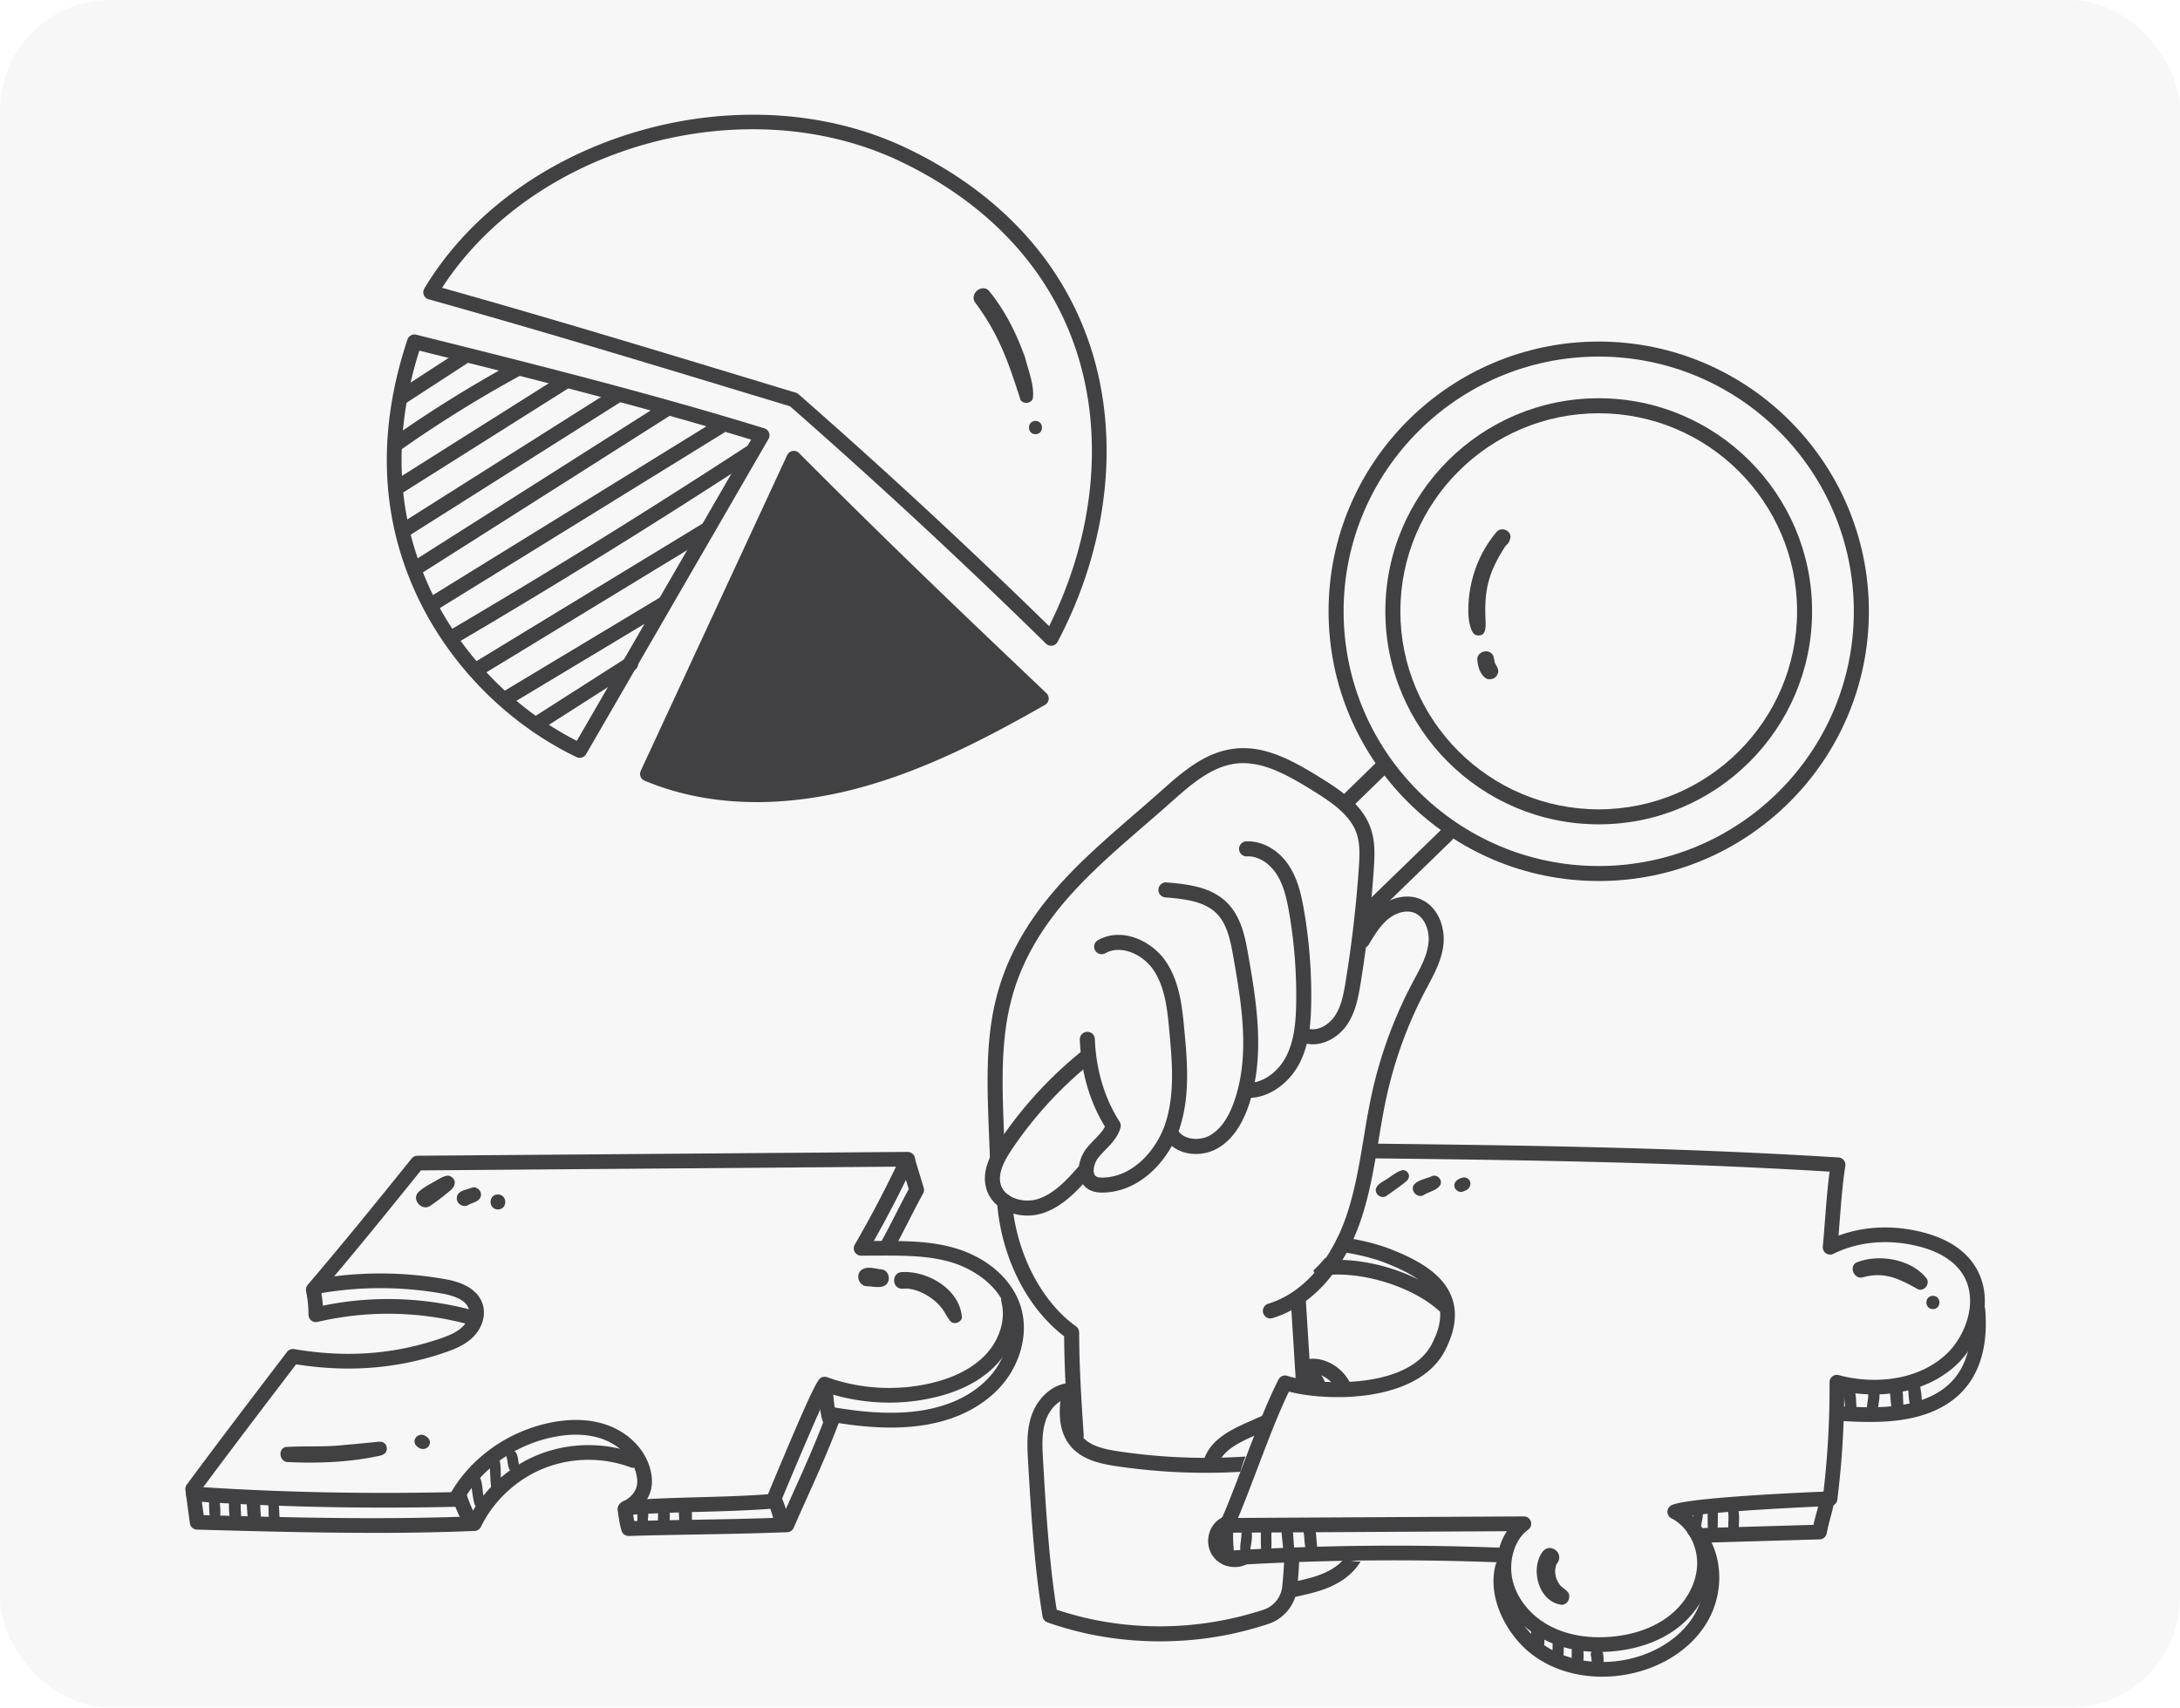 <svg xmlns="http://www.w3.org/2000/svg" width="494" height="387" fill="none"><rect width="494" height="387" fill="#D9D9D9" fill-opacity=".2" rx="25"/><g fill="#414042" clip-path="url(#a)"><path d="M179.713 103.957c-10.794 23.556-21.593 47.112-33.049 72.256 30.501 7.76 64.41.819 89.392-18.3-16.89-17.443-35.076-33.635-56.343-53.956"/><path d="M238.19 146.35c-.432 0-.856-.167-1.168-.48a1416 1416 0 0 0-58.001-53.793l-9.049-2.742c-24.943-7.561-48.502-14.705-72.832-21.5a1.66 1.66 0 0 1-1.098-.986 1.65 1.65 0 0 1 .12-1.47c20.909-34.85 72.06-49.67 109.455-31.72 20.707 9.937 35.028 25.395 41.414 44.708 6.863 20.743 4.179 45.197-7.369 67.098a1.68 1.68 0 0 1-1.217.872 2 2 0 0 1-.255.018zM100.172 65.225c23.612 6.628 46.536 13.578 70.765 20.924l9.393 2.847q.345.105.617.344a1424 1424 0 0 1 56.793 52.574c10.257-20.581 12.5-43.24 6.131-62.508-6.096-18.429-19.826-33.213-39.695-42.75-35.262-16.924-83.239-3.552-103.995 28.569z"/><path d="M131.365 171.754c-.242 0-.489-.052-.722-.167-16.159-7.79-29.58-21.659-36.822-38.054-7.692-17.412-8.19-36.452-1.486-56.588a1.663 1.663 0 0 1 1.988-1.087l-.405 1.615.423-1.61c25.93 6.47 52.742 13.16 78.849 21.21.485.15.877.51 1.058.981.185.47.145 1-.106 1.44l-41.331 71.429a1.66 1.66 0 0 1-1.446.831m-36.34-92.291c-5.934 18.785-5.312 36.518 1.85 52.732 6.718 15.211 18.997 28.151 33.834 35.713l39.501-68.27c-24.89-7.596-50.424-13.996-75.186-20.175m76.434 102.323c-8.106 0-16.838-1.277-25.393-4.855a1.66 1.66 0 0 1-.908-.933 1.65 1.65 0 0 1 .044-1.303l33.177-71.544a1.66 1.66 0 0 1 1.221-.937 1.66 1.66 0 0 1 1.472.466c21.262 21.369 38.955 38.173 56.056 54.418.379.361.569.885.507 1.409-.066.524-.37.981-.828 1.245-13.312 7.588-27.786 15.159-43.398 19.155-6.087 1.558-13.69 2.883-21.946 2.883zm-22.497-7.285c15.925 6.083 32.427 4.041 43.618 1.175 14.475-3.705 28.055-10.624 40.621-17.715-16.163-15.352-32.925-31.311-52.808-51.24z"/><path d="M90.85 91.795c-.546 0-1.08-.268-1.397-.757a1.66 1.66 0 0 1 .485-2.302l14.457-9.4a1.67 1.67 0 0 1 2.305.483 1.66 1.66 0 0 1-.485 2.302l-14.457 9.401c-.282.18-.595.269-.908.269zm-1.313 10.691a1.666 1.666 0 0 1-.966-3.023 282 282 0 0 1 27.46-17.113 1.664 1.664 0 1 1 1.6 2.918 279 279 0 0 0-27.133 16.91c-.291.207-.63.304-.961.304zm.105 9.912a1.66 1.66 0 0 1-1.41-.775 1.66 1.66 0 0 1 .52-2.297l38.669-24.392a1.674 1.674 0 0 1 2.3.52c.494.778.26 1.804-.52 2.297l-38.668 24.392a1.65 1.65 0 0 1-.89.255m1.833 9.485a1.666 1.666 0 0 1-.895-3.072l48.176-30.453a1.67 1.67 0 0 1 2.301.515c.494.779.26 1.804-.516 2.297l-48.176 30.453c-.277.176-.586.26-.89.26m2.852 8.49a1.663 1.663 0 0 1-.895-3.067l56.533-35.88a1.665 1.665 0 1 1 1.789 2.808l-56.532 35.88a1.66 1.66 0 0 1-.89.259zm3.389 8.354a1.67 1.67 0 0 1-1.419-.788 1.657 1.657 0 0 1 .542-2.288l65.375-40.347a1.664 1.664 0 1 1 1.75 2.83L98.59 138.48a1.67 1.67 0 0 1-.873.251zm5.545 6.91a1.664 1.664 0 0 1-.846-3.098 1695 1695 0 0 0 66.635-41.294 1.666 1.666 0 0 1 2.305.484 1.66 1.66 0 0 1-.485 2.302 1696 1696 0 0 1-66.767 41.377 1.7 1.7 0 0 1-.846.229zm5.034 7.619a1.665 1.665 0 0 1-.869-3.085l51.535-31.36a1.664 1.664 0 1 1 1.736 2.843l-51.534 31.36a1.64 1.64 0 0 1-.864.242zm6.369 6.712a1.663 1.663 0 0 1-.86-3.09l35.663-21.421a1.66 1.66 0 0 1 2.287.568 1.66 1.66 0 0 1-.568 2.284l-35.663 21.421a1.65 1.65 0 0 1-.859.238m6.977 5.744a1.67 1.67 0 0 1-1.406-.766 1.67 1.67 0 0 1 .507-2.302l21.307-13.613a1.674 1.674 0 0 1 2.305.506 1.67 1.67 0 0 1-.507 2.302l-21.307 13.613a1.67 1.67 0 0 1-.894.26zM232.31 81.096c-1.94-5.458-4.597-10.836-8.304-15.3-1.688-1.456-4.271.824-3.081 2.699 5.531 7.407 7.625 13.727 10.349 22.17.639.937 2.177.809 2.72-.168.559-2.729-.992-6.655-1.689-9.401zm2.336 14.309c-1.962.009-1.957 2.984 0 2.997 1.961-.009 1.957-2.984 0-2.997m55.92 264.142a6.24 6.24 0 0 1-4.245 5.282c-15.334 5.022-31.938 5.008-46.875-.014-1.741-11.051-2.42-22.552-3.077-33.709-.18-3.117-.37-6.334.609-9.199.568-1.664 1.736-3.385 3.314-4.34-.449 4.023.154 7.157 1.816 9.533 2.579 3.684 7.035 4.622 11.006 5.212a138 138 0 0 0 27.967 1.258 27 27 0 0 1 1.159-3.463c-9.552.633-19.169.25-28.628-1.154-3.27-.484-6.911-1.219-8.718-3.798-1.446-2.06-1.719-5.317-.825-9.674a1.7 1.7 0 0 0-.387-1.466 1.68 1.68 0 0 0-1.406-.572c-4.254.321-7.344 3.93-8.52 7.363-1.199 3.5-.979 7.219-.785 10.528.679 11.554 1.384 23.504 3.275 35.031a1.71 1.71 0 0 0 1.111 1.329c8.123 2.861 16.731 4.296 25.401 4.296s16.617-1.312 24.621-3.931a9.64 9.64 0 0 0 6.568-8.155c.233-2.205.383-4.397.471-6.576a80 80 0 0 1-3.398-.229 98 98 0 0 1-.458 6.448z"/><path d="M243.871 327.043a1.7 1.7 0 0 1-1.697-1.585c-.476-7.064-.965-14.357-1.036-22.614-8.484-6.448-14.285-18.023-15.206-30.457a1.701 1.701 0 0 1 3.394-.255c.859 11.619 6.55 22.79 14.497 28.463.445.317.709.828.714 1.373.044 8.499.546 16.004 1.035 23.253a1.7 1.7 0 0 1-1.582 1.809h-.114zm5.902-56.751c-.864 0-1.997-.11-3.019-.695-1.186-.682-1.953-1.787-2.222-3.2-.374-1.972.3-4.401 1.719-6.184.56-.704 1.182-1.342 1.781-1.958.948-.973 1.856-1.902 2.349-2.932-3.455-5.624-5.421-12.416-5.686-19.704a1.7 1.7 0 0 1 1.64-1.761 1.685 1.685 0 0 1 1.763 1.637c.251 6.888 2.239 13.53 5.598 18.706.269.414.344.92.211 1.391-.603 2.126-2.106 3.671-3.433 5.031-.569.581-1.102 1.131-1.556 1.703-.793.995-1.225 2.438-1.04 3.429.105.563.379.774.573.889.427.246 1.11.255 1.586.237 6.938-.211 12.139-6.496 14.034-12.244 2.226-6.752 1.521-14.335.9-21.03-.428-4.586-.908-9.78-3.571-13.745-2.336-3.477-7.272-5.854-10.895-3.843a1.7 1.7 0 1 1-1.653-2.97c5.439-3.011 12.218.206 15.378 4.92 3.143 4.683 3.694 10.581 4.135 15.321.652 7.02 1.392 14.982-1.054 22.408-2.252 6.839-8.586 14.322-17.163 14.581-.115 0-.238.005-.371.005z"/><path d="M232.808 275.49c-1.763 0-3.522-.396-5.056-1.175-2.071-1.047-3.517-2.667-4.174-4.687-1.304-4.019.846-7.989 2.865-10.995A92.1 92.1 0 0 1 245.431 238a1.701 1.701 0 1 1 2.129 2.654 88.9 88.9 0 0 0-18.287 19.876c-1.591 2.372-3.31 5.431-2.455 8.055.467 1.439 1.604 2.262 2.473 2.702 1.771.893 4.072 1.052 6.003.418 3.698-1.219 6.572-4.454 9.11-7.306a1.7 1.7 0 0 1 2.403-.141c.705.625.767 1.699.141 2.399-2.68 3.015-6.017 6.765-10.588 8.274a11.3 11.3 0 0 1-3.552.564zm38.157-13.961c-2.6 0-5.201-1.008-6.783-3.318a1.7 1.7 0 0 1 .449-2.364 1.7 1.7 0 0 1 2.363.445c1.476 2.161 4.985 2.275 7.211 1.016 2.239-1.267 4.042-3.75 5.359-7.381 3.835-10.585 1.763-22.464-.061-32.939-.71-4.085-1.49-7.65-3.844-9.991-2.711-2.694-7.03-3.249-11.596-3.618a1.697 1.697 0 0 1-1.556-1.831c.075-.938.89-1.62 1.833-1.558 5.219.427 10.195 1.096 13.721 4.599 3.311 3.292 4.17 8.217 4.796 11.818 1.807 10.356 4.051 23.248-.093 34.682-1.6 4.415-3.914 7.505-6.884 9.182-1.433.809-3.174 1.263-4.915 1.263z"/><path d="M282.87 248.836c-.141 0-.282 0-.423-.009a1.7 1.7 0 0 1-1.631-1.765c.035-.938.811-1.703 1.768-1.629 3.958.115 7.277-2.904 8.872-6.007 1.882-3.667 2.2-8.002 2.266-12.135.11-6.866-.437-13.781-1.613-20.55-.494-2.834-1.164-6.078-2.865-8.679-1.653-2.531-4.263-4.12-6.678-3.975-.952.062-1.737-.677-1.785-1.615a1.7 1.7 0 0 1 1.618-1.782c3.636-.163 7.356 1.932 9.696 5.51 2.054 3.143 2.817 6.787 3.368 9.956a113 113 0 0 1 1.662 21.184c-.071 4.546-.441 9.348-2.641 13.63-2.032 3.962-6.386 7.861-11.614 7.861z"/><path d="M226.011 263.761a1.704 1.704 0 0 1-1.701-1.638l-.163-4.159c-.639-16.038-1.142-28.71 5.373-42.055 6.369-13.036 16.683-21.962 27.601-31.412a581 581 0 0 0 4.495-3.913l1.367-1.21c4.945-4.397 10.063-8.939 16.793-9.701 6.858-.788 13.091 2.659 19.403 6.563 5.015 3.103 9.67 6.324 11.459 11.575 1.001 2.931.886 6.008.67 9.164a286 286 0 0 1-3.001 25.968c-.542 3.34-1.186 6.562-3.059 9.309-1.895 2.781-5.739 5.264-9.697 4.15a1.703 1.703 0 0 1-1.177-2.099 1.706 1.706 0 0 1 2.098-1.176c2.231.643 4.686-.928 5.959-2.794 1.481-2.17 2.015-4.882 2.513-7.94a283 283 0 0 0 2.971-25.656c.198-2.905.299-5.497-.494-7.834-1.428-4.186-5.558-7.016-10.028-9.78-5.782-3.578-11.455-6.734-17.225-6.078-5.659.642-10.367 4.819-14.915 8.864l-1.38 1.224c-1.503 1.32-3.015 2.627-4.518 3.93-10.649 9.216-20.707 17.918-26.772 30.334-6.144 12.575-5.651 24.868-5.033 40.426l.163 4.173a1.7 1.7 0 0 1-1.64 1.76h-.062z"/><path d="M287.864 298.808a1.702 1.702 0 0 1-.494-3.327c7.692-2.337 14.123-9.516 17.653-19.692 1.979-5.708 2.997-11.853 3.985-17.79.568-3.42 1.154-6.958 1.921-10.413a99 99 0 0 1 9.085-24.732l.524-.99c1.468-2.746 2.856-5.343 3.165-8.151.295-2.659-.785-5.977-3.372-6.888-1.688-.595-3.936-.027-5.734 1.448-1.843 1.505-3.156 3.692-4.43 5.801a1.704 1.704 0 0 1-2.336.581 1.697 1.697 0 0 1-.582-2.333c1.357-2.249 2.896-4.798 5.192-6.677 2.742-2.245 6.202-3.024 9.027-2.02 4.284 1.51 6.069 6.408 5.62 10.466-.384 3.451-1.992 6.461-3.544 9.375l-.516.973a95.7 95.7 0 0 0-8.771 23.882c-.749 3.367-1.327 6.857-1.886 10.233-1.01 6.078-2.054 12.367-4.13 18.349-3.888 11.214-11.13 19.172-19.874 21.83a1.8 1.8 0 0 1-.499.075z"/><path d="m297.006 312.228-1.116-17.79a1.693 1.693 0 0 0-1.807-1.589 1.697 1.697 0 0 0-1.591 1.805l1.146 18.305a10.4 10.4 0 0 1 3.363-.731z"/><path d="M295.745 313.188c.458 0 .926.405 1.177.929 1.194.03 2.38.123 3.561.264-.255-2.514-2.375-4.591-4.738-4.591a1.7 1.7 0 0 0-1.701 1.699c0 .937.762 1.699 1.701 1.699m-10.764 11.866c.446-.572.939-1.087 1.468-1.541 0-.057-.013-.114-.013-.171a9.3 9.3 0 0 1 .3-2.782l-4.011 1.778c-4.047 1.792-8.128 3.891-9.754 8.037a1.693 1.693 0 0 0 1.582 2.315c.679 0 1.322-.409 1.587-1.078 1.154-2.945 4.566-4.661 7.964-6.166l.873-.388z"/><path d="M296.142 311.638c2.089-.893 4.645.427 5.99 2.13.031.04.057.088.092.128 1.464.198 2.918.467 4.359.792-.462-1.065-1.035-2.09-1.776-3.028-2.186-2.764-6.32-4.736-10.01-3.147a1.7 1.7 0 0 0-.89 2.232 1.706 1.706 0 0 0 2.235.889zm8.467 41.611c-.97 1.166-2.314 2.196-3.941 2.988-2.353 1.14-5.038 1.73-7.634 2.302a1.7 1.7 0 0 0-1.296 2.025 1.704 1.704 0 0 0 2.032 1.294c2.786-.612 5.669-1.246 8.384-2.562s4.857-3.204 6.157-5.396a9.6 9.6 0 0 1-3.702-.651m-22.462-3.068c-.273.577-.727 1.052-1.15 1.285-1.08.603-2.698.22-3.398-.792-.701-1.017-.472-2.663.471-3.455.379-.317.873-.484 1.384-.533-.529-1.034-.837-2.152-.974-3.301a5.86 5.86 0 0 0-2.592 1.224c-2.309 1.923-2.803 5.506-1.097 7.988 1.133 1.646 3.072 2.562 5.016 2.562a5.9 5.9 0 0 0 2.847-.722c.952-.533 1.759-1.369 2.319-2.337-1.032-.44-1.984-1.122-2.826-1.919m27.632-141.75a1.698 1.698 0 0 1-1.186-2.918l18.045-17.517a1.7 1.7 0 0 1 2.407.035 1.696 1.696 0 0 1-.035 2.403l-18.045 17.517c-.331.322-.758.48-1.186.48m-4.152-25.44c-.441 0-.886-.171-1.217-.515a1.7 1.7 0 0 1 .027-2.403l7.392-7.214a1.71 1.71 0 0 1 2.406.027 1.7 1.7 0 0 1-.026 2.403l-7.392 7.209a1.7 1.7 0 0 1-1.19.485z"/><path d="M362.279 199.673c-33.754 0-61.218-27.421-61.218-61.131s27.459-61.13 61.218-61.13 61.218 27.42 61.218 61.13-27.46 61.131-61.218 61.131m0-118.859c-31.877 0-57.811 25.898-57.811 57.733s25.934 57.728 57.811 57.728 57.811-25.898 57.811-57.728-25.935-57.733-57.811-57.733"/><path d="M362.279 186.825c-26.662 0-48.352-21.659-48.352-48.283 0-26.623 21.69-48.282 48.352-48.282s48.352 21.659 48.352 48.282c0 26.624-21.69 48.283-48.352 48.283m0-93.163c-24.785 0-44.95 20.136-44.95 44.885s20.165 44.88 44.95 44.88c24.784 0 44.949-20.136 44.949-44.88s-20.165-44.885-44.949-44.885"/><path d="M342.29 121.756c.053-1.55-2.019-2.408-3.081-1.277-4.355 5.066-6.616 11.787-6.475 18.437.044 1.202.203 2.408.604 3.548.242.7.648 1.488 1.481 1.532 2.111.224 1.847-2.263 1.807-3.68-.313-6.457.692-10.493 4.042-15.801.793-1.487 1.203-.889 1.622-2.759m-3.451 28.648c-.238-.436-.062-.378-.423-1.65-.679-1.902-3.725-1.268-3.65.735.101 1.461.547 3.067 1.684 4.058.969.836 2.666.29 2.966-.96.3-.779-.203-1.527-.577-2.183m110.478 140.702c-.996-4.001-4.113-9.291-13.311-11.743-6.678-1.778-13.453-1.527-19.385.682.092-1.161.185-2.306.269-3.428.343-4.397.665-8.548 1.269-12.368a1.65 1.65 0 0 0-.344-1.303 1.67 1.67 0 0 0-1.194-.62c-37.104-2.311-72.132-2.747-106.093-3.143-.035.625-.114 1.25-.242 1.862-.185.88-.428 1.747-.714 2.597.229-.379.454-.753.687-1.131 33.38.391 67.878.809 104.343 3.028-.463 3.419-.74 7.033-1.036 10.818-.154 1.99-.313 4.045-.507 6.166a1.66 1.66 0 0 0 .719 1.523 1.67 1.67 0 0 0 1.684.119c5.787-2.865 12.782-3.424 19.689-1.589 6.038 1.611 9.82 4.833 10.935 9.327 1.371 5.523-1.521 11.747-5.082 15.043-7.03 6.501-17.49 6.603-24.308 4.71a1.68 1.68 0 0 0-1.459.282 1.66 1.66 0 0 0-.653 1.333c.053 8.248-.405 16.58-1.366 24.793-7.572.317-31.074 1.426-34.433 3.072a1.661 1.661 0 0 0-.026 2.975c3.689 1.884 6.074 6.352 5.805 10.859-.251 4.234-2.68 8.49-6.497 11.381-3.416 2.588-7.93 4.182-13.051 4.6-5.197.44-9.988-.427-13.854-2.474-4.301-2.284-7.444-6.162-8.409-10.374-1.001-4.379.515-9.282 3.521-11.404a1.662 1.662 0 0 0-.96-3.023h-.009l-64.762.347c1.3-3.072 2.733-6.848 4.236-10.796 2.424-6.382 4.927-12.966 7.299-17.834 8.612 2.258 29.183 2.645 35.371-9.309 2.327-4.494 2.839-8.561 1.525-12.082-2.093-5.603-8.365-8.715-13.597-10.796-3.945-1.572-8.08-2.373-12.174-2.98a14 14 0 0 1-.922 2.011c-.215.383-.449.757-.692 1.123 4.267.607 8.582 1.36 12.553 2.94 2.407.959 5.056 2.143 7.269 3.688-5.567-2.786-12.258-4.454-18.226-4.454-.912 0-1.812.04-2.684.119a23 23 0 0 1-.132-.643 34 34 0 0 1-2.301 2.5 8 8 0 0 1-.45.409 1.67 1.67 0 0 0 1.86 1.211c8.362-1.29 20.275 2.24 26.53 7.878q.144.133.308.22c.203 2.153-.405 4.573-1.833 7.333-5.607 10.827-27.006 9.238-32.731 7.267a1.66 1.66 0 0 0-2.028.814c-2.636 5.119-5.395 12.385-8.066 19.41-1.895 4.982-3.68 9.691-5.188 12.962a1.67 1.67 0 0 0 .11 1.597c.309.476.816.705 1.411.762l63.479-.343c-2.098 3.226-2.918 7.667-1.97 11.817 1.172 5.145 4.945 9.846 10.093 12.575 3.698 1.963 8.093 2.971 12.844 2.971q1.404 0 2.848-.119c5.756-.476 10.869-2.293 14.792-5.269 4.579-3.472 7.497-8.644 7.81-13.837.269-4.459-1.428-8.781-4.403-11.699 6.065-.81 19.2-1.659 31.286-2.139a1.66 1.66 0 0 0 1.586-1.457 207 207 0 0 0 1.565-24.507c7.577 1.523 18.023.792 25.348-5.981 4.148-3.838 7.811-11.197 6.052-18.288z"/><path d="M278.053 354.798c-.86 0-1.587-.656-1.658-1.523-.33-3.873-.317-4.432-.269-6.505l.018-.823a1.67 1.67 0 0 1 1.666-1.629h.035a1.67 1.67 0 0 1 1.631 1.704l-.022.832c-.04 1.641-.057 2.244.124 4.52a618 618 0 0 1 60.239-.608c.921.036 1.635.81 1.6 1.73s-.815 1.677-1.732 1.598a613 613 0 0 0-61.535.704h-.106z"/><path d="M363.054 380c-6.034 0-11.706-1.791-16.026-5.15-5.496-4.273-10.058-12.552-8.15-20.114a1.665 1.665 0 0 1 3.231.814c-1.565 6.18 2.323 13.064 6.964 16.673 4.686 3.64 11.271 5.154 18.072 4.146 7.25-1.074 13.509-4.912 16.74-10.269 3.535-5.867 3.032-13.697-1.172-18.226a1.66 1.66 0 0 1 .088-2.35 1.666 1.666 0 0 1 2.353.088c5.263 5.66 5.924 15 1.583 22.205-3.738 6.201-10.883 10.629-19.107 11.844a31 31 0 0 1-4.584.339z"/><path d="M386.107 349.639a1.67 1.67 0 0 1-1.667-1.615 1.664 1.664 0 0 1 1.618-1.712l24.877-.722a44 44 0 0 1 .595-2.337c.278-1.017.538-1.976.802-3.398a1.675 1.675 0 0 1 1.944-1.334 1.67 1.67 0 0 1 1.335 1.941c-.29 1.554-.581 2.628-.863 3.662-.278 1.017-.538 1.977-.803 3.398a1.67 1.67 0 0 1-1.591 1.36l-26.199.757zm37.663-27.372c-2.437 0-4.857-.123-7.246-.246a1.664 1.664 0 0 1-1.578-1.747c.048-.92.846-1.611 1.75-1.576 5.187.268 10.552.546 15.625-.537 10.574-2.245 15.224-9.181 14.215-21.201a1.66 1.66 0 0 1 1.52-1.796 1.667 1.667 0 0 1 1.799 1.518c1.141 13.601-4.681 22.157-16.842 24.736-3.072.651-6.171.849-9.243.849m-140.12 25.005c-.432-1.215-2.38-.815-2.331.47-.027 1.347-.454 2.765-.19 4.085.348.986 1.9.876 2.138-.137.136-1.443.599-2.992.379-4.418zm4.474.105c0-.316-.128-.629-.353-.849-.709-.757-2.089-.185-2.058.849.018 1.264-.026 2.527.066 3.786-.172 1.333 1.137 2.385 2.085 1.144.445-1.571.176-3.301.26-4.93m5.087 2.756c-.142-1.198-.089-2.452-.371-3.614-.454-1.281-2.508-.854-2.459.493.11 1.092.203 2.183.326 3.27.04.88.353 2.113 1.481 1.919 1.04-.097 1.124-1.245 1.018-2.068zm5.192-.313c-.115-.986-.093-2.029-.357-2.976-.49-1.373-2.693-.919-2.636.529.361 1.439-.181 5.171 2.243 4.463.847-.295.847-1.272.754-2.016z"/><path d="M385.763 342.448c-.512-.946-2.063-.528-2.028.55.071 1.228-1.163 3.935.86 3.935.401-.027.758-.361.859-.74.044-1.228.661-2.552.304-3.741zm3.169-1c-.679-.726-2.01-.18-1.975.819.009 1.946 0 3.895.124 5.836-.018.669.674 1.18 1.313.999.798-.202.785-1.078.802-1.747.071-1.694.075-3.393.08-5.088 0-.304-.124-.603-.34-.819zm5.047 1.079c-.437-1.219-2.389-.814-2.341.471.19 1.479-.33 3.552.423 4.81.666.709 1.962.176 1.931-.796-.009-1.479.247-3.037-.013-4.485m26.728-23.257c-.119-1.245-.044-2.561-.335-3.772-.472-1.316-2.583-.88-2.53.511.145 1.567.273 3.142.524 4.696.084.299.287.563.556.718 1.564.682 2.001-.907 1.785-2.153m5.117-3.763c-.458-1.29-2.526-.863-2.477.497.132 1.448-1.3 5.3 1.089 5.194 1.075-.097 1.075-1.325 1.181-2.148.035-1.166.476-2.412.207-3.543m5.501 2.892c-.119-1.211-.018-2.496-.318-3.671-.511-1.43-2.803-.955-2.746.55.133 1.431.19 2.874.437 4.291.066.749.683 1.493 1.49 1.334 1.225-.128 1.168-1.571 1.132-2.504zm3.764-4.406c-.511-1.435-2.812-.959-2.755.555.242 1.461.097 3.129.749 4.463.525.765 1.777.66 2.217-.137.415-1.272.009-3.525-.211-4.881m-85.161 55.492c0-.392-.163-.783-.44-1.061-.882-.942-2.605-.229-2.561 1.061.18 1.408-.454 3.156.44 4.349.662.691 1.887.523 2.359-.304.462-1.259.092-2.716.207-4.045zm4.333 2.249c-.454-1.271-2.49-.849-2.442.489.119 1.32-.551 4.212 1.596 3.895.877-.22.921-1.175.939-1.923-.036-.81.158-1.69-.093-2.465zm4.447.801c-.476-1.329-2.609-.889-2.556.515.066 1.695-.137 3.464.247 5.119.313.902 1.666.964 2.115.141.424-1.739.402-4.001.194-5.775m3.544 1.087c-1-.308-2.032.713-1.719 1.717.216.937.102 2.046.608 2.874.67.981 2.35.4 2.301-.779-.224-1.255.348-3.297-1.19-3.812m-44.314-108.426c-1.151.167-2.099 1.029-3.077 1.61-.974.837-2.534 1.255-3.037 2.5-.405 1.294 1.15 2.487 2.301 1.765 1.3-.928 2.622-1.822 3.879-2.808.414-.365.956-.678 1.163-1.206.415-.836-.308-1.879-1.229-1.861m6.682 1.315c-1.38.66-3.214.823-4.232 2.016-.886 1.408.873 3.169 2.283 2.28 1.212-.775 3.192-1.052 3.791-2.456.317-1.078-.763-2.17-1.847-1.844zm7.131.326c-.824.119-1.869.572-2.129 1.435-.379 1.219 1.08 2.337 2.164 1.659 1.812-.462 1.984-2.914-.035-3.094m104.845 22.94c-3.438-4.455-11.023-5.722-16.044-3.583-1.644 1.131-.26 3.869 1.636 3.275 4.518-1.206 7.572-.031 12.509 2.772 1.388.432 2.679-1.236 1.899-2.469zm1.411 3.912c-1.962.009-1.957 2.985 0 2.998 1.961-.009 1.957-2.984 0-2.998m-82.653 67.231c-1.494-1.611-1.494-.893-2.411-2.596-.692-1.136-.67-3.108-.159-3.909 1.922-2.399-1.666-5.105-3.363-2.535-2.719 4.001-.625 11.316 4.558 11.831 1.3-.093 2.045-1.699 1.375-2.791M84.437 347.403c-13.4 0-26.741-.374-39.801-.735a1.66 1.66 0 0 1-1.605-1.434c-.427-3.09-.7-5.146-.96-7.135l-.058-.418a1.66 1.66 0 0 1 .313-1.206c7.458-10.07 15.215-20.246 22.722-30.083.374-.493 1-.74 1.608-.634 11.698 1.989 22.502 1.219 33.018-2.359 2.151-.731 3.835-1.461 5.087-2.65 1.053-1.003 1.908-2.68 1.437-4.163-.529-1.664-2.601-2.826-6.153-3.442a80.4 80.4 0 0 0-27.747.013 1.68 1.68 0 0 1-1.93-1.351 1.667 1.667 0 0 1 1.353-1.928 83.7 83.7 0 0 1 28.897-.013c1.816.317 7.343 1.28 8.758 5.717.797 2.504-.111 5.48-2.31 7.579-1.79 1.703-4.09 2.637-6.312 3.389-10.75 3.662-21.774 4.534-33.652 2.654-7.176 9.406-14.568 19.106-21.686 28.71.212 1.589.428 3.248.736 5.467 19.746.55 40.11 1.082 60.288.299 3.35-6.303 9.001-11.382 15.639-14.023 6.95-2.768 14.955-2.847 21.959-.229a1.665 1.665 0 1 1-1.169 3.121c-6.236-2.333-13.368-2.258-19.556.207s-11.412 7.306-14.334 13.283c-.269.55-.815.907-1.428.933-7.692.317-15.405.44-23.1.44z"/><path d="M142.442 348.103a1.67 1.67 0 0 1-1.6-1.192c-.472-1.602-.674-3.16-.873-4.67-.092-.696.26-1.404.882-1.725 3.336-1.726 4.249-3.935 3.059-7.395-1.093-3.164-3.936-5.805-7.608-7.059-3.213-1.101-6.991-1.198-11.226-.3-8.727 1.862-16.348 7.421-20.377 14.864a1.66 1.66 0 0 1-1.428.871c-20.782.462-40.264.053-59.56-1.254a1.67 1.67 0 0 1-1.552-1.774c.061-.916.886-1.576 1.776-1.549 18.9 1.276 37.98 1.694 58.313 1.267 4.593-7.861 12.796-13.692 22.131-15.686 4.836-1.035 9.208-.898 13.003.4 4.632 1.585 8.251 5 9.679 9.129 1.596 4.626.331 8.353-3.645 10.84.088.634.185 1.25.313 1.858 4.483-.132 8.974-.212 13.598-.291 6.311-.11 12.826-.224 19.896-.484.987-2.254 1.93-4.353 2.847-6.395 2.486-5.537 4.84-10.766 7.343-17.487.278-.744 1.054-1.175 1.821-1.065 7.052 1.109 23.563 3.706 33.806-5.748 4.708-4.349 6.744-10.858 5.074-16.197-1.869-5.955-7.815-9.608-12.756-11.043-5.175-1.501-10.825-1.474-17.357-1.444l-2.865.009a1.67 1.67 0 0 1-1.446-.832c-.3-.515-.3-1.148 0-1.663a260 260 0 0 0 9.353-17.676l-107.657.841c-7.035 8.732-14.316 17.755-22.62 27.504.163.911.308 1.892.396 3.16a73.55 73.55 0 0 1 34.477 1.184 1.664 1.664 0 1 1-.895 3.208 70.1 70.1 0 0 0-34.785-.713c-.494.11-1.01 0-1.406-.308a1.67 1.67 0 0 1-.64-1.294c-.03-2.526-.286-3.917-.559-5.392a1.7 1.7 0 0 1 .366-1.399c8.679-10.172 16.246-19.564 23.568-28.648a1.67 1.67 0 0 1 1.287-.621l111.099-.867c.529.017 1.107.282 1.415.766a1.66 1.66 0 0 1 .106 1.602 260 260 0 0 1-9.186 17.821c6.784-.022 12.646-.053 18.275 1.58 7.479 2.17 13.09 7.121 15.008 13.244 2.049 6.544-.357 14.436-5.99 19.638-10.795 9.965-27.121 8.046-35.248 6.805-2.363 6.219-4.593 11.184-6.947 16.417-1.04 2.315-2.116 4.709-3.253 7.319a1.66 1.66 0 0 1-1.463.999c-7.506.286-14.369.41-21.007.524-5.069.088-9.983.176-14.894.33h-.052z"/><path d="M141.944 343.403a1.666 1.666 0 0 1-.137-3.327c5.395-.44 11.143-.599 16.705-.753 5.166-.141 10.499-.29 15.515-.665 10.825-26.029 11.403-26.232 12.28-26.535a1.66 1.66 0 0 1 1.12.004c7.497 2.703 15.894 3.173 23.638 1.325 5.249-1.25 9.344-3.38 12.178-6.325 3.271-3.402 4.716-8.12 3.685-12.029a1.66 1.66 0 0 1 1.186-2.033 1.67 1.67 0 0 1 2.036 1.184c1.344 5.079-.383 10.898-4.505 15.18-3.283 3.416-7.929 5.858-13.809 7.258-7.925 1.888-16.48 1.536-24.246-.986-1.856 3.737-7.418 16.84-10.878 25.171a1.67 1.67 0 0 1-1.407 1.021c-5.394.441-11.142.599-16.705.753-5.514.15-11.217.308-16.524.744l-.137.004z"/><path d="M177.002 346.088a1.66 1.66 0 0 1-1.626-1.316 20.6 20.6 0 0 0-1.415-4.252 1.667 1.667 0 0 1 .82-2.209 1.677 1.677 0 0 1 2.213.818 23.8 23.8 0 0 1 1.644 4.943 1.663 1.663 0 0 1-1.631 2.011zm10.909-23.103c-.762 0-1.45-.524-1.626-1.298a35.3 35.3 0 0 1-.86-6.972 1.667 1.667 0 0 1 1.627-1.703c.859-.066 1.684.708 1.706 1.624.048 2.121.313 4.247.78 6.311a1.665 1.665 0 0 1-1.627 2.029zm-81.59 22.966a1.67 1.67 0 0 1-1.468-.871 30.5 30.5 0 0 1-2.446-5.902 1.668 1.668 0 0 1 3.2-.942 27 27 0 0 0 2.182 5.259 1.666 1.666 0 0 1-1.463 2.461zm94.906-62.208c-.273 0-.551-.066-.807-.212a1.66 1.66 0 0 1-.648-2.262c1.01-1.818 2.001-3.754 3.046-5.805.983-1.928 1.997-3.917 3.107-5.96l-1.842-6.078a1.663 1.663 0 0 1 1.111-2.077 1.665 1.665 0 0 1 2.08 1.109l2.045 6.747c.133.431.08.894-.136 1.285-1.221 2.21-2.327 4.38-3.394 6.479-1.062 2.078-2.063 4.04-3.103 5.911a1.67 1.67 0 0 1-1.459.858zm-98.82-16.937c-.992-.84-2.239.044-3.187.528-1.507.911-3.217 1.686-4.478 2.914-1.463 1.69.824 4.261 2.702 3.077a54 54 0 0 0 4.439-3.385c1.049-.718 1.741-2.227.52-3.134zm4.522 2.355c-1.26.55-3.398.638-3.411 2.416-.044 1.299 1.52 2.197 2.622 1.506.957-.564 2.447-.7 2.799-1.911.348-1.179-.828-2.368-2.014-2.011zm5.902 1.558c-2.217.009-2.212 3.376 0 3.389 2.217-.009 2.213-3.376 0-3.389M49.66 339.323c-.44-1.232-2.415-.823-2.37.475.206 1.554-.08 3.314.577 4.745.44.647 1.498.554 1.869-.115.396-1.483.11-3.573-.08-5.105zm4.946 3.42c-.115-1.299.022-2.672-.264-3.935-.477-1.338-2.619-.894-2.566.515.357 1.518-.573 6.456 2.059 5.664.916-.334.789-1.452.775-2.244zM59 341.624c-.079-.739.089-1.619-.507-2.183-.89-.955-2.635-.233-2.591 1.074.075 1.193.101 2.395.269 3.579.101.515.053 1.126.414 1.545.529.774 1.798.669 2.248-.137.454-1.21.167-2.601.163-3.873zm4.35 2.056c-.123-1.039-.026-2.143-.281-3.151-.428-1.206-2.363-.806-2.314.466.343 1.36-.459 4.793 1.758 4.463.807-.202.926-1.069.842-1.774zm46.22-4.648c-.296-1.312-.19-2.812-.754-4.023-.727-1.061-2.499-.167-2.116 1.052.265 1.585.419 3.191.789 4.754.075.281.269.528.52.677a1.15 1.15 0 0 0 1.552-.405c.326-.629.039-1.382.004-2.055zm3.971-3.393c-.119-1.461.013-2.993-.265-4.423-.427-1.206-2.362-.806-2.314.466.111 1.752.115 3.512.318 5.251 0 .436.273.889.696 1.03 1.525.537 1.706-1.241 1.569-2.324zm4.103-3.565c-.26-.916-.202-1.985-.683-2.808-.74-1.078-2.539-.172-2.151 1.069.393 1.066.066 3.011 1.503 3.253.824.167 1.578-.722 1.331-1.514m29.126 9.876c-.436-1.228-2.406-.823-2.358.476.146 1.259-.229 3.358.454 4.357.917.867 2.103-.145 1.913-1.245-.018-1.184.265-2.443-.009-3.592zm4.88.44c-.477-1.333-2.61-.889-2.557.515.163 1.202-.463 3.398.855 4.006 1.221.523 1.917-.819 1.785-1.875-.026-.872.185-1.814-.079-2.65zm4.918-1.492c-.528-1.483-2.9-.99-2.842.572.22 1.668-.014 3.561.692 5.097.687 1.004 2.397.409 2.353-.796.013-1.607.128-3.302-.198-4.868zm47.899-52.596c-2.473.009-2.473 3.768 0 3.781 3.411-.427 7.466 2.368 8.85 4.3.846.942 1.265 2.24 2.133 3.13.838.726 2.257.224 2.526-.837-.353-6.342-7.563-10.651-13.509-10.378zm-4.496-.567c-1.561-.15-3.575-.955-4.884.207-1.318 1.228-.322 3.631 1.481 3.574 1.195.035 2.495.396 3.641-.027 1.736-.612 1.538-3.336-.238-3.754M87.205 327.188c-.7-.717-1.715-.356-2.592-.321-2.2.224-4.398.44-6.602.62-4.439.52-8.992.177-13.39.471-1.773.634-1.19 3.473.687 3.407 6.334.291 12.716.079 18.962-1.074.912-.246 1.983-.246 2.78-.775.755-.506.807-1.712.16-2.328zm9.468-1.576c-1.82-1.412-3.888.96-1.993 2.351 1.82 1.413 3.888-.96 1.993-2.351"/></g><defs><clipPath id="a"><path fill="#fff" d="M42 26h408v354H42z"/></clipPath></defs></svg>